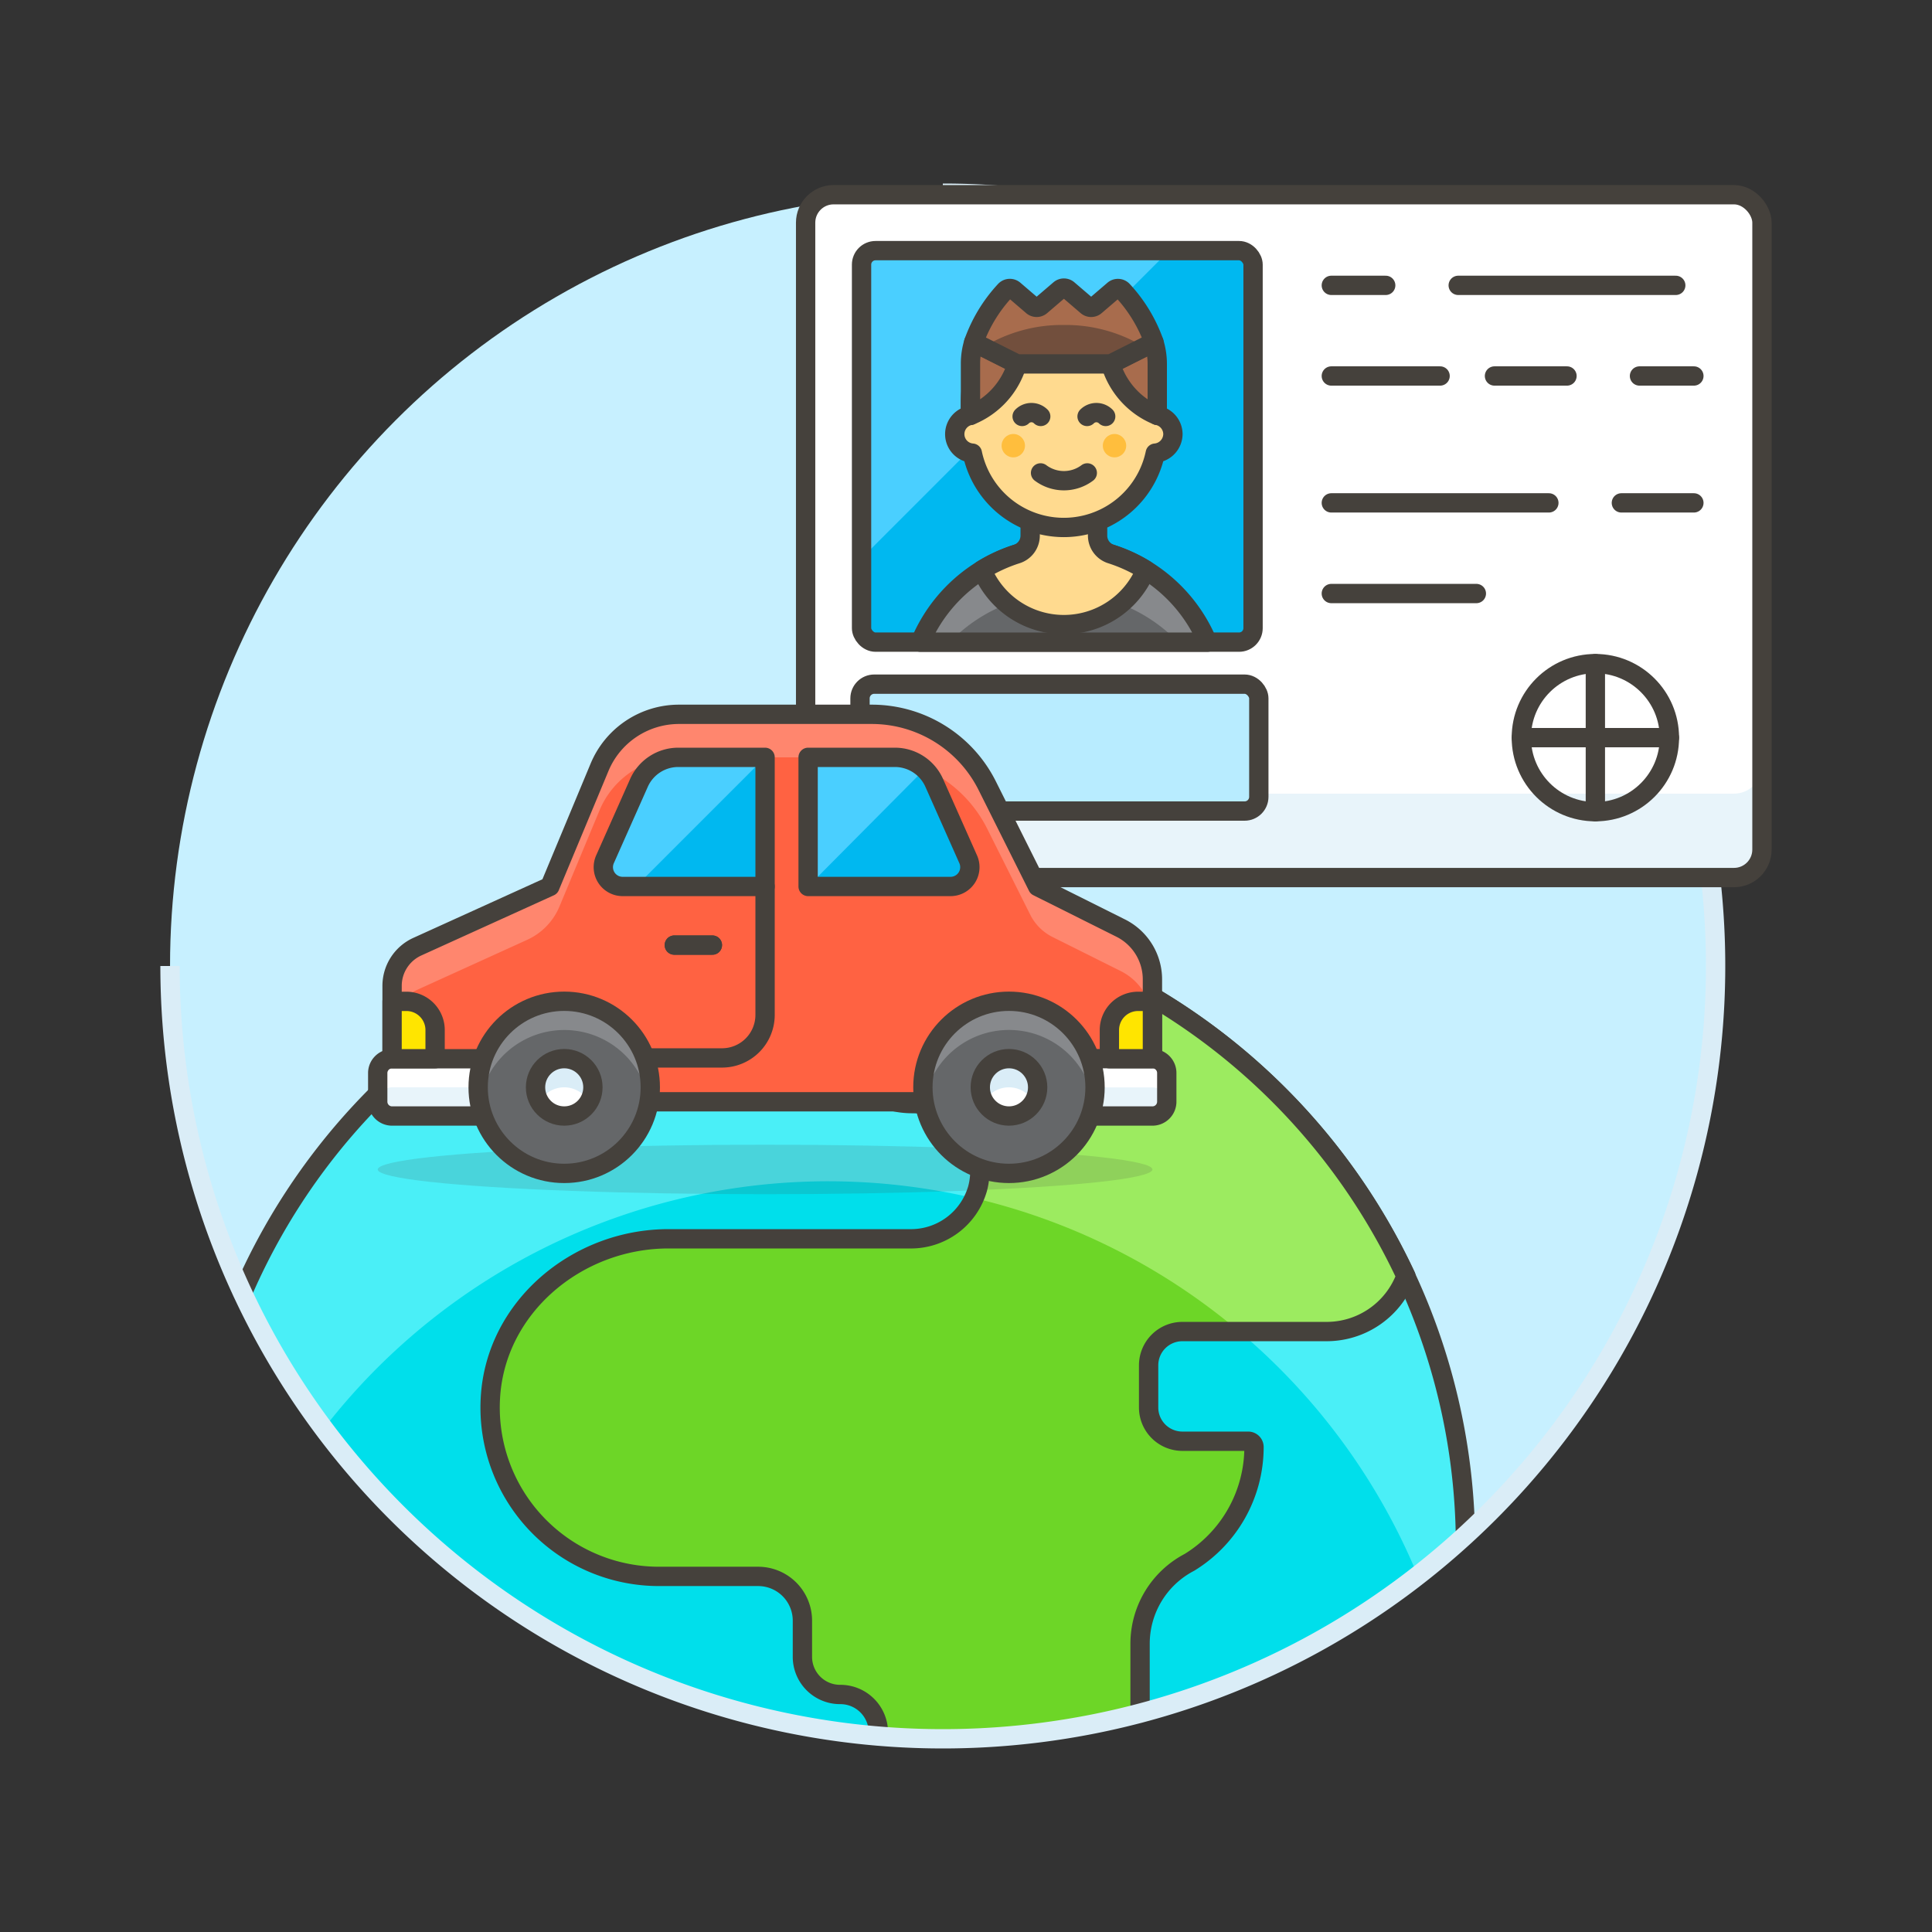 <svg xmlns="http://www.w3.org/2000/svg" viewBox="0 0 100 100"><rect x="0" y="0" width="100" height="100" fill="#333333" stroke="none"/><g class="nc-icon-wrapper"><defs/><circle class="a" cx="48.801" cy="50" r="40" style="" fill="#c7f0ff"/><path class="b" d="M12.549 66.919a40.01 40.01 0 0 0 63.3 12.552 33.005 33.005 0 0 0-63.3-12.552z" style="" fill="#00dfeb"/><path class="c" d="M42.855 47a33.01 33.01 0 0 0-30.306 19.919 40.08 40.08 0 0 0 4.211 7.024 33.018 33.018 0 0 1 56.623 7.617q1.276-.994 2.467-2.089A33 33 0 0 0 42.855 47z" style="" fill="#4aeff7"/><path class="d" d="M52.356 48.388h-4.907a4.532 4.532 0 0 0-4.543 3.635 4.371 4.371 0 0 0 4.309 5.1A3.5 3.5 0 0 1 50.6 61.52a3.587 3.587 0 0 1-3.524 2.6H34.6c-4.731 0-8.972 3.542-9.219 8.267a8.738 8.738 0 0 0 8.725 9.207h5.135a2.292 2.292 0 0 1 2.292 2.292v1.854a1.948 1.948 0 0 0 1.94 1.966 1.966 1.966 0 0 1 1.991 1.966v.19q1.655.138 3.342.138a40.064 40.064 0 0 0 10.2-1.314v-3.6a4.749 4.749 0 0 1 2.553-4.218 7 7 0 0 0 3.344-5.97.3.3 0 0 0-.3-.3H61.2a1.748 1.748 0 0 1-1.748-1.747v-2.182a1.748 1.748 0 0 1 1.748-1.748h7.471a4.369 4.369 0 0 0 4.1-2.871 33.093 33.093 0 0 0-20.415-17.662z" style="" fill="#6dd627"/><path class="e" d="M75.85 79.471a33.005 33.005 0 0 0-63.3-12.552" fill="none" stroke="#45413c" stroke-linecap="round" stroke-linejoin="round"/><path class="f" d="M50.247 61.973a32.908 32.908 0 0 1 13.9 6.948h4.517a4.369 4.369 0 0 0 4.1-2.871 33.093 33.093 0 0 0-20.408-17.662h-4.907a4.532 4.532 0 0 0-4.543 3.635 4.371 4.371 0 0 0 4.309 5.1A3.5 3.5 0 0 1 50.6 61.52a3.275 3.275 0 0 1-.168.495" style="" fill="#9ceb60"/><path class="e" d="M59.01 88.686v-3.6a4.749 4.749 0 0 1 2.553-4.218 7 7 0 0 0 3.344-5.97.3.3 0 0 0-.3-.3H61.2a1.748 1.748 0 0 1-1.748-1.747v-2.182a1.748 1.748 0 0 1 1.748-1.748h7.471a4.369 4.369 0 0 0 4.1-2.871 33.093 33.093 0 0 0-20.415-17.662h-4.907a4.532 4.532 0 0 0-4.543 3.635 4.371 4.371 0 0 0 4.309 5.1A3.5 3.5 0 0 1 50.6 61.52a3.587 3.587 0 0 1-3.524 2.6H34.6c-4.731 0-8.972 3.542-9.219 8.267a8.738 8.738 0 0 0 8.725 9.207h5.135a2.292 2.292 0 0 1 2.292 2.292v1.854a1.948 1.948 0 0 0 1.94 1.966 1.966 1.966 0 0 1 1.991 1.966v.19" fill="none" stroke="#45413c" stroke-linecap="round" stroke-linejoin="round"/><path class="g" d="M48.8 10a40 40 0 1 1-40 40" fill="none" stroke="#daedf7" stroke-miterlimit="10"/><g><rect class="h" x="41.699" y="10.078" width="49.5" height="35.344" rx="1.447" style="" fill="#e8f4fa"/><rect class="i" x="41.699" y="10.078" width="49.5" height="31.001" rx="1.447" style="" fill="#fff"/><rect class="e" x="41.699" y="10.078" width="49.5" height="35.344" rx="1.447" fill="none" stroke="#45413c" stroke-linecap="round" stroke-linejoin="round"/><rect class="j" x="44.594" y="12.973" width="20.264" height="20.264" rx=".724" style="" fill="#00b8f0"/><path class="k" d="M60.516 12.973h-15.2a.724.724 0 0 0-.723.724V28.9z" style="" fill="#4acfff"/><rect class="e" x="44.594" y="12.973" width="20.264" height="20.264" rx=".724" fill="none" stroke="#45413c" stroke-linecap="round" stroke-linejoin="round"/><path class="l" d="M55.068 28.3a8.063 8.063 0 0 0-7.433 4.938H62.5a8.064 8.064 0 0 0-7.432-4.938z" style="" fill="#656769"/><path class="m" d="M55.068 28.3a8.063 8.063 0 0 0-7.433 4.938h1.525a8.188 8.188 0 0 1 11.816 0H62.5a8.064 8.064 0 0 0-7.432-4.938z" style="" fill="#87898c"/><path class="e" d="M55.068 28.3a8.063 8.063 0 0 0-7.433 4.938H62.5a8.064 8.064 0 0 0-7.432-4.938z" fill="none" stroke="#45413c" stroke-linecap="round" stroke-linejoin="round"/><path class="n" d="M57.511 28.677a1 1 0 0 1-.7-.953v-1.7h-3.49v1.7a1 1 0 0 1-.7.953 8.053 8.053 0 0 0-1.789.823 4.581 4.581 0 0 0 8.466 0 8.061 8.061 0 0 0-1.787-.823z" stroke="#45413c" stroke-linecap="round" stroke-linejoin="round" fill="#ffda8f"/><path class="n" d="M60.71 22.463a.994.994 0 0 0-.81-.963v-.645a4.836 4.836 0 0 0-9.672 0v.645a.987.987 0 0 0 .1 1.955 4.837 4.837 0 0 0 9.469 0 1 1 0 0 0 .913-.992z" stroke="#45413c" stroke-linecap="round" stroke-linejoin="round" fill="#ffda8f"/><circle class="o" cx="52.448" cy="23.068" r=".605" style="" fill="#ffbe3d"/><circle class="o" cx="57.687" cy="23.068" r=".605" style="" fill="#ffbe3d"/><path class="e" d="M56.277 24.478a2.015 2.015 0 0 1-2.418 0" fill="none" stroke="#45413c" stroke-linecap="round" stroke-linejoin="round"/><path class="e" d="M57.23 21.555a.683.683 0 0 0-.963 0" fill="none" stroke="#45413c" stroke-linecap="round" stroke-linejoin="round"/><path class="e" d="M52.906 21.555a.681.681 0 0 1 .962 0" fill="none" stroke="#45413c" stroke-linecap="round" stroke-linejoin="round"/><path class="p" d="M50.232 18.836V21.5a4.147 4.147 0 0 0 2.411-2.66L50.4 17.713a3.766 3.766 0 0 0-.168 1.123z" stroke="#45413c" stroke-linecap="round" stroke-linejoin="round" fill="#a86c4d"/><path class="p" d="M59.9 18.836V21.5a4.142 4.142 0 0 1-2.411-2.66l2.239-1.123a3.767 3.767 0 0 1 .172 1.119z" stroke="#45413c" stroke-linecap="round" stroke-linejoin="round" fill="#a86c4d"/><path class="q" d="M57.646 15.014l-.95.814a.334.334 0 0 1-.436 0l-.974-.835a.334.334 0 0 0-.436 0l-.975.835a.334.334 0 0 1-.436 0l-.949-.814a.335.335 0 0 0-.463.022 7.752 7.752 0 0 0-1.627 2.677l2.24 1.123h4.85l2.239-1.123a7.752 7.752 0 0 0-1.624-2.677.334.334 0 0 0-.459-.022z" style="" fill="#724f3d"/><path class="r" d="M55.068 16.821a7.794 7.794 0 0 1 4.163 1.144l.5-.252a7.752 7.752 0 0 0-1.624-2.677.334.334 0 0 0-.462-.022l-.95.814a.334.334 0 0 1-.436 0l-.974-.835a.334.334 0 0 0-.436 0l-.975.835a.334.334 0 0 1-.436 0l-.949-.814a.335.335 0 0 0-.463.022 7.752 7.752 0 0 0-1.626 2.677l.5.252a7.794 7.794 0 0 1 4.168-1.144z" style="" fill="#a86c4d"/><path class="e" d="M57.646 15.014l-.95.814a.334.334 0 0 1-.436 0l-.974-.835a.334.334 0 0 0-.436 0l-.975.835a.334.334 0 0 1-.436 0l-.949-.814a.335.335 0 0 0-.463.022 7.752 7.752 0 0 0-1.627 2.677l2.24 1.123h4.85l2.239-1.123a7.752 7.752 0 0 0-1.624-2.677.334.334 0 0 0-.459-.022z" fill="none" stroke="#45413c" stroke-linecap="round" stroke-linejoin="round"/><path class="e" d="M68.909 14.77h2.815" fill="none" stroke="#45413c" stroke-linecap="round" stroke-linejoin="round"/><path class="e" d="M83.922 26.029h3.753" fill="none" stroke="#45413c" stroke-linecap="round" stroke-linejoin="round"/><path class="e" d="M75.477 14.77h11.26" fill="none" stroke="#45413c" stroke-linecap="round" stroke-linejoin="round"/><path class="e" d="M68.909 26.029h11.26" fill="none" stroke="#45413c" stroke-linecap="round" stroke-linejoin="round"/><path class="e" d="M68.909 30.721h7.507" fill="none" stroke="#45413c" stroke-linecap="round" stroke-linejoin="round"/><path class="e" d="M68.909 19.461h5.63" fill="none" stroke="#45413c" stroke-linecap="round" stroke-linejoin="round"/><path class="e" d="M77.354 19.461h3.753" fill="none" stroke="#45413c" stroke-linecap="round" stroke-linejoin="round"/><path class="e" d="M84.86 19.461h2.815" fill="none" stroke="#45413c" stroke-linecap="round" stroke-linejoin="round"/><rect class="s" x="44.514" y="35.412" width="20.642" height="6.568" rx=".735" stroke="#45413c" stroke-linecap="round" stroke-linejoin="round" fill="#b8ecff"/><circle class="e" cx="82.576" cy="38.181" r="3.832" fill="none" stroke="#45413c" stroke-linecap="round" stroke-linejoin="round"/><path class="e" d="M78.744 38.181h7.664" fill="none" stroke="#45413c" stroke-linecap="round" stroke-linejoin="round"/><path class="e" d="M82.576 34.349v7.664" fill="none" stroke="#45413c" stroke-linecap="round" stroke-linejoin="round"/></g><g><path class="t" d="M28.462 45.884l2.57-6.169a4.456 4.456 0 0 1 4.113-2.742h9.978a6.684 6.684 0 0 1 5.978 3.7l2.608 5.216 4.3 2.149a2.971 2.971 0 0 1 1.641 2.657v6.333H20.294v-5.997A2.228 2.228 0 0 1 21.6 49z" style="" fill="#ff6242"/><path class="u" d="M20.294 51.031A2.228 2.228 0 0 1 21.6 49l6.863-3.119 2.57-6.169a4.456 4.456 0 0 1 4.113-2.742h9.978a6.684 6.684 0 0 1 5.978 3.7l2.608 5.216 4.3 2.15a2.969 2.969 0 0 1 1.641 2.656v2.228a2.97 2.97 0 0 0-1.641-2.657L54.48 48.5a2.581 2.581 0 0 1-1.156-1.156L51.1 42.9a6.683 6.683 0 0 0-5.977-3.7h-9.978a4.456 4.456 0 0 0-4.113 2.742l-2.073 4.976a3.286 3.286 0 0 1-1.674 1.728L21.6 51.231a2.228 2.228 0 0 0-1.3 2.028z" style="" fill="#ff866e"/><path class="e" d="M28.462 45.884l2.57-6.169a4.456 4.456 0 0 1 4.113-2.742h9.978a6.684 6.684 0 0 1 5.978 3.7l2.608 5.216 4.3 2.149a2.971 2.971 0 0 1 1.641 2.657v6.333H20.294v-5.997A2.228 2.228 0 0 1 21.6 49z" fill="none" stroke="#45413c" stroke-linecap="round" stroke-linejoin="round"/><path class="h" d="M19.551 57.023a.742.742 0 0 0 .743.742h6.683V54.8h-6.683a.742.742 0 0 0-.743.742z" style="" fill="#e8f4fa"/><path class="i" d="M20.294 54.8h6.683v1.48h-6.683a.743.743 0 0 0-.743.743v-1.486a.742.742 0 0 1 .743-.737z" style="" fill="#fff"/><path class="h" d="M52.966 57.765h6.683a.742.742 0 0 0 .743-.742v-1.486a.742.742 0 0 0-.743-.742h-6.683z" style="" fill="#e8f4fa"/><path class="i" d="M59.649 54.8a.742.742 0 0 1 .743.742v1.486a.743.743 0 0 0-.743-.743h-6.683V54.8z" style="" fill="#fff"/><path class="e" d="M19.551 57.023a.742.742 0 0 0 .743.742h6.683V54.8h-6.683a.742.742 0 0 0-.743.742z" fill="none" stroke="#45413c" stroke-linecap="round" stroke-linejoin="round"/><path class="e" d="M52.966 57.765h6.683a.742.742 0 0 0 .743-.742v-1.486a.742.742 0 0 0-.743-.742h-6.683z" fill="none" stroke="#45413c" stroke-linecap="round" stroke-linejoin="round"/><ellipse class="v" cx="39.6" cy="60.531" rx="20.049" ry="1.281" fill="#45413c" opacity="0.15"/><path class="w" d="M57.422 54.8h2.227v-2.97h-.742a1.485 1.485 0 0 0-1.485 1.485z" stroke="#45413c" stroke-linecap="round" stroke-linejoin="round" fill="#ffe500"/><path class="w" d="M22.521 54.8h-2.227v-2.97h.742a1.485 1.485 0 0 1 1.485 1.485z" stroke="#45413c" stroke-linecap="round" stroke-linejoin="round" fill="#ffe500"/><path class="e" d="M33.66 54.758h3.713A2.228 2.228 0 0 0 39.6 52.53v-6.646" fill="none" stroke="#45413c" stroke-linecap="round" stroke-linejoin="round"/><circle class="l" cx="29.204" cy="56.28" r="4.455" style="" fill="#656769"/><path class="m" d="M33.6 57.038a4.451 4.451 0 0 0-8.783 0 4.456 4.456 0 1 1 8.783 0z" style="" fill="#87898c"/><circle class="e" cx="29.204" cy="56.28" r="4.455" fill="none" stroke="#45413c" stroke-linecap="round" stroke-linejoin="round"/><circle class="i" cx="29.204" cy="56.28" r="1.485" style="" fill="#fff"/><path class="x" d="M30.484 57.023a1.473 1.473 0 0 0-2.562.006 1.484 1.484 0 1 1 2.567 0" style="" fill="#daedf7"/><circle class="e" cx="29.204" cy="56.28" r="1.485" fill="none" stroke="#45413c" stroke-linecap="round" stroke-linejoin="round"/><g><circle class="l" cx="52.224" cy="56.28" r="4.455" style="" fill="#656769"/><path class="m" d="M56.615 57.038a4.45 4.45 0 0 0-8.782 0 4.4 4.4 0 0 1-.065-.758 4.456 4.456 0 1 1 8.847.758z" style="" fill="#87898c"/><circle class="e" cx="52.224" cy="56.28" r="4.455" fill="none" stroke="#45413c" stroke-linecap="round" stroke-linejoin="round"/><g><circle class="i" cx="52.224" cy="56.28" r="1.485" style="" fill="#fff"/><path class="x" d="M53.5 57.023a1.473 1.473 0 0 0-2.562.006 1.485 1.485 0 1 1 2.567 0" style="" fill="#daedf7"/><circle class="e" cx="52.224" cy="56.28" r="1.485" fill="none" stroke="#45413c" stroke-linecap="round" stroke-linejoin="round"/></g></g><g><path class="j" d="M41.828 45.884H49.2a1 1 0 0 0 .914-1.406l-1.758-3.954a2.227 2.227 0 0 0-2.035-1.324h-4.493z" style="" fill="#00b8f0"/><path class="k" d="M47.856 39.814a2.23 2.23 0 0 0-1.535-.613h-4.493v6.683z" style="" fill="#4acfff"/><path class="e" d="M41.828 45.884H49.2a1 1 0 0 0 .914-1.406l-1.758-3.954a2.227 2.227 0 0 0-2.035-1.324h-4.493z" fill="none" stroke="#45413c" stroke-linecap="round" stroke-linejoin="round"/></g><g><path class="j" d="M39.6 45.884h-7.372a1 1 0 0 1-.914-1.406l1.758-3.954a2.227 2.227 0 0 1 2.035-1.324H39.6z" style="" fill="#00b8f0"/><path class="k" d="M35.107 39.2a2.227 2.227 0 0 0-2.035 1.323l-1.758 3.954a1 1 0 0 0 .914 1.406h.689L39.6 39.2z" style="" fill="#4acfff"/><path class="e" d="M39.6 45.884h-7.372a1 1 0 0 1-.914-1.406l1.758-3.954a2.227 2.227 0 0 1 2.035-1.324H39.6z" fill="none" stroke="#45413c" stroke-linecap="round" stroke-linejoin="round"/></g><path class="e" d="M34.902 48.918h1.971" fill="none" stroke="#45413c" stroke-linecap="round" stroke-linejoin="round"/></g><path class="e" d="M34.902 48.918h1.971" fill="none" stroke="#45413c" stroke-linecap="round" stroke-linejoin="round"/></g></svg>